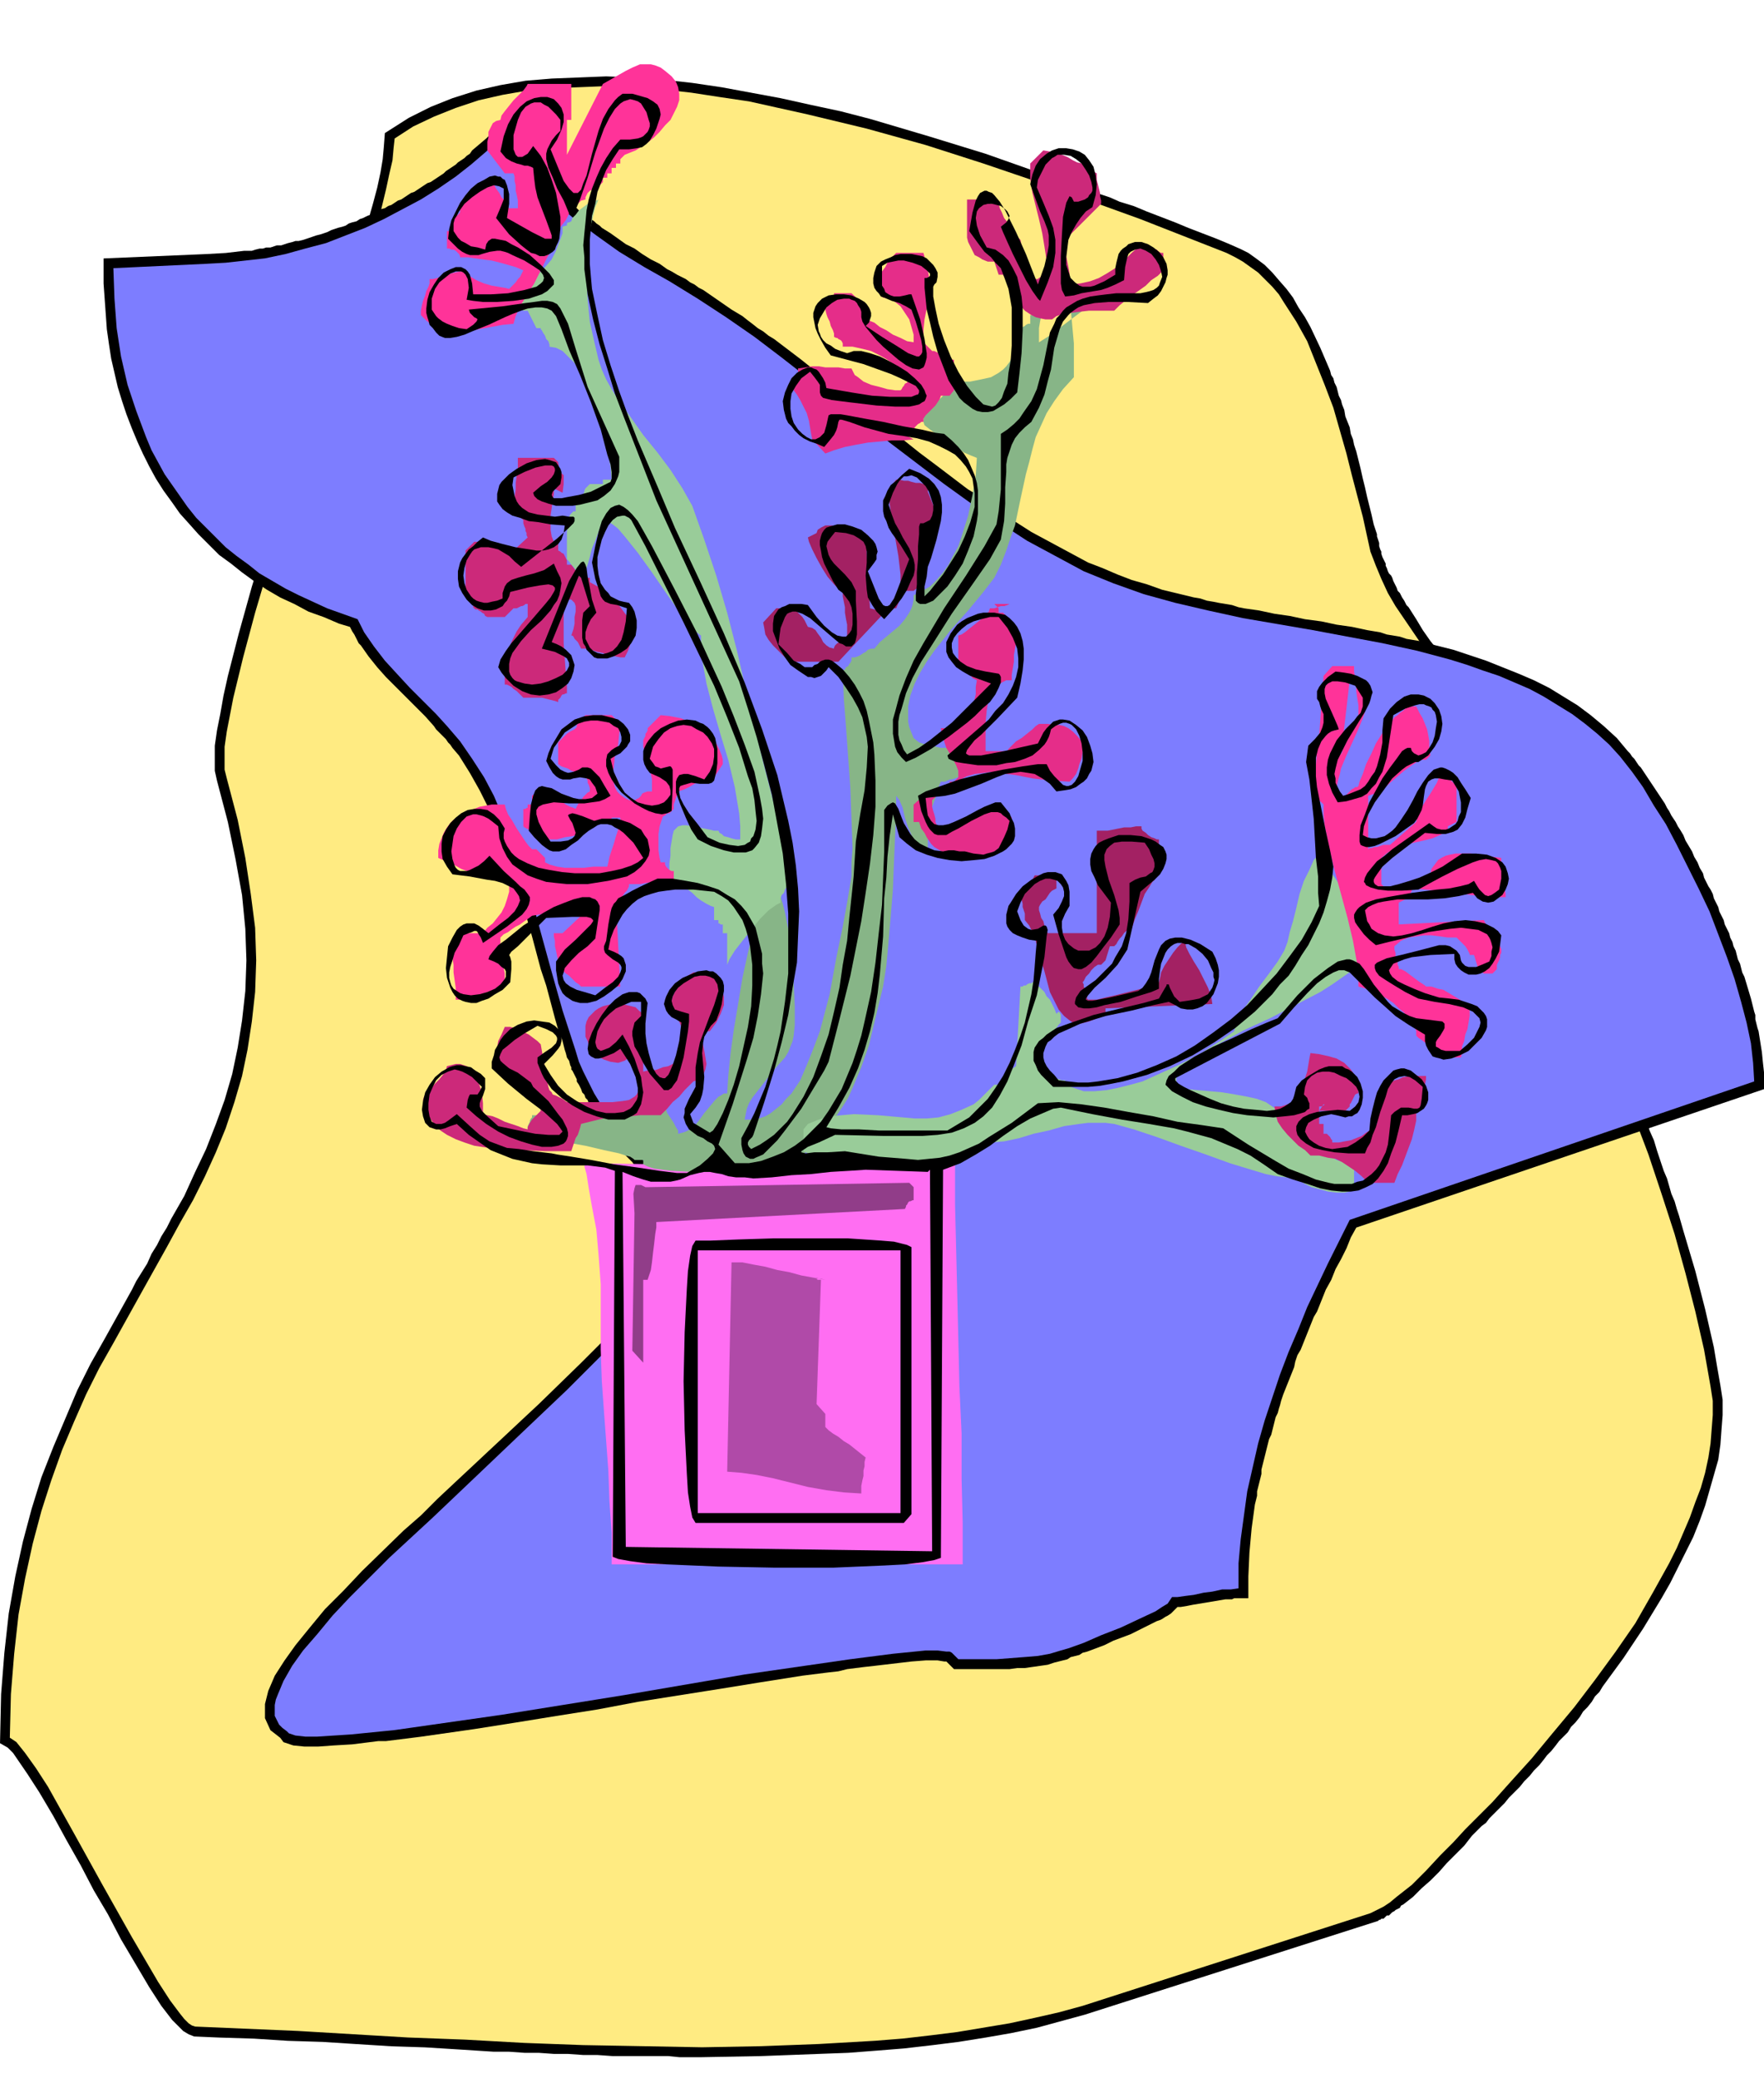 <svg xmlns="http://www.w3.org/2000/svg" width="5.391in" height="609.6" fill-rule="evenodd" stroke-linecap="round" preserveAspectRatio="none" viewBox="0 0 1618 1906"><style>.brush1{fill:#000}.pen1{stroke:none}.brush7{fill:#cc297a}.brush8{fill:#e52d89}.brush9{fill:#a32163}.brush10{fill:#f39}</style><path d="m1137 228 8 4 7 5 8 6 7 7 6 7 7 8 6 8 5 9 6 9 5 9 9 19 9 21 1 4 2 3 1 4 2 4 1 4 1 4 2 4 1 4 2 5 1 6 2 5 2 5 1 6 2 5 1 5 2 6 2 8 2 8 2 9 2 8 2 9 2 8 2 8 2 9 1 3 1 3 1 3v2l1 3 1 3v3l1 3 1 2v2l1 3 1 2 1 2 1 2v2l1 2 1 3 1 2 2 2 1 2 1 3 1 2 1 2 1 2 1 3 2 2 1 2 1 2 2 3 1 2 1 2 2 2 7 11 6 10 7 10 8 10 7 10 7 10 7 10 6 10 2 3 2 3 2 3 2 4 2 3 2 3 2 3 2 3 6 13 2 3 1 2 1 3 1 2 1 2 1 3 1 2v3l2 6 11 26 10 26 11 26 10 25 11 26 10 26 11 26 11 26 4 11 5 11 4 12 5 11 4 12 5 11 4 12 5 11 3 10 4 9 3 9 3 9 4 9 3 10 3 9 3 9 3 7 2 7 2 7 3 7 2 7 2 6 2 7 2 7 11 37 9 35 8 35 3 18 3 17 2 13v14l-1 13-1 14-2 14-4 14-4 14-4 14-5 14-6 15-7 14-7 14-7 14-8 14-17 28-18 27-19 26-3 5-4 4-3 5-4 5-4 4-3 5-4 5-4 4-3 5-4 4-4 4-3 4-4 5-4 4-3 4-4 5-5 5-4 5-5 5-4 5-5 5-5 5-4 5-5 5-3 3-3 3-3 3-3 4-4 3-3 3-3 3-3 3-7 9-8 8-8 8-7 8-8 8-8 7-8 8-9 7-2 1-1 2-2 1-2 1-1 1-2 1-2 2-1 1h-2l-1 1-1 1-1 1h-2l-1 1h-1l-1 1-269 86-22 6-22 6-24 5-23 4-25 4-24 3-26 3-25 2-26 2-27 1-53 2-54 1h-21l-10-1h-51l-14-1h-13l-14-1h-13l-14-1h-13l-14-1h-14l-31-2-32-2-31-1-32-2-31-2-32-1-31-2-32-1-23-1-5-2-5-3-5-5-5-5-10-13-11-17-13-22-13-22-12-23-13-22-12-23-13-23-12-22-13-22-11-17-13-19-3-3-2-2-7-4 1-45 3-38 4-36 6-34 7-32 8-30 9-29 11-28 11-26 11-26 12-24 13-23 25-45 4-8 5-8 5-8 4-9 5-8 4-8 5-8 4-8 12-21 10-22 10-21 9-23 8-22 7-24 5-24 4-25 3-27 1-28-1-29-3-31-6-33-7-34-10-38-2-9v-23l2-14 3-15 3-17 4-18 10-39 12-43 9-29 9-29 10-29 9-30 10-29 9-29 10-29 9-29 3-8 2-8 3-8 2-7 3-8 2-8 3-8 2-8 2-7 2-7 2-7 2-7 2-6 2-7 2-7 2-7 4-15 3-14 2-12 1-11 1-13 22-14 20-10 20-8 22-7 22-5 23-4 24-2 25-1 25-1 26 1 26 2 27 3 27 4 27 5 27 5 27 6 28 6 27 7 27 8 27 8 52 16 51 18 9 3 9 3 9 3 9 3 9 4 9 3 9 3 9 4 13 4 12 5 13 5 13 5 12 5 13 5 13 5 12 5 9 4z" class="pen1 brush1"/><path d="m1125 232 8 4 7 4 7 5 7 5 6 6 7 7 6 7 5 8 11 17 10 18 8 20 8 20 8 21 6 21 6 21 5 20 10 38 7 32 5 13 5 12 6 13 7 12 17 25 17 25 18 25 16 24 7 13 6 12 6 13 4 12 26 66 29 69 29 72 29 73 14 37 14 37 12 36 12 37 10 36 9 35 8 35 6 34 2 13v13l-1 13-1 13-2 13-3 14-4 14-5 13-5 14-6 14-6 14-7 14-15 27-16 28-18 26-19 26-19 25-20 24-19 23-19 21-17 19-17 17-8 8-11 12-12 12-13 14-13 13-14 11-6 5-6 4-6 3-6 3-264 85-22 6-22 5-23 5-24 4-24 4-24 3-26 3-25 2-52 3-53 2-54 1-54-1-55-1-54-2-54-3-53-2-101-6-94-4-3-1-3-2-4-4-4-5-9-12-11-17-24-41-27-48-26-47-24-43-11-17-10-14-4-5-4-5-3-2-3-2 1-40 3-37 4-36 6-33 7-32 8-30 9-28 10-28 11-26 11-25 12-24 13-23 25-45 24-43 12-22 12-21 11-22 10-22 9-22 8-24 7-24 5-24 4-26 3-27 1-29-1-30-4-31-5-33-7-35-10-38-2-8v-21l2-14 6-31 9-37 11-41 13-44 14-46 16-47 30-94 28-87 11-37 8-33 3-14 3-13 1-11 1-9 17-11 19-9 20-8 21-7 22-5 23-4 23-2 24-1 25-1 26 1 25 2 27 3 26 4 27 4 27 6 27 6 54 13 54 15 53 17 50 17 94 34 79 31z" class="pen1" style="fill:#ffeb82"/><path d="m287 217 3-1 4-1 3-1 3-1 4-2 3-1 3-1 4-1 3-1 3-2 3-1 4-1 3-2 3-1 4-2 3-1 3-2 3-1 3-2 4-1 3-2 3-1 3-2 3-2 3-1 3-2 3-2 3-2 3-1 3-2 3-2 3-2 3-2 3-1 3-2 3-2 3-2 3-2 2-2 3-2 3-2 3-2 2-2 3-2 3-2 2-2 3-2 2-3 13-11 14-14 2 3 2 4 2 3 2 3 2 3 2 3 2 3 3 3 2 2 1 2 2 3 2 2 2 2 2 3 2 2 2 2 2 3 2 2 2 2 2 2 3 2 2 2 2 3 2 2 3 2 3 3 3 2 2 3 3 2 3 3 3 2 3 3 3 2 2 2 3 1 2 2 3 2 2 2 3 2 2 2 8 5 7 5 7 5 8 4 7 5 8 5 8 4 7 5 4 2 5 3 4 2 4 2 4 3 4 2 4 3 4 2 26 18 5 3 5 3 5 4 4 3 5 4 5 3 5 4 5 3 25 19 15 12 16 12 15 13 16 12 15 12 16 12 15 12 16 12 25 19 4 3 5 3 5 4 4 3 5 3 5 3 4 4 5 3 25 16 26 14 13 7 13 7 13 5 14 6 13 5 14 4 14 5 29 7 6 1 6 2 6 1 5 1 6 1 6 1 6 2 5 1 14 2 14 3 14 2 14 3 15 2 14 3 14 2 14 3 6 1 6 1 6 2 6 1 6 1 6 2 6 1 6 1 15 4 16 4 15 5 15 5 15 6 15 6 14 6 14 7 13 8 13 8 12 9 12 10 12 11 10 12 2 2 2 3 2 2 2 3 2 3 2 2 2 3 2 3 2 3 2 3 2 3 2 3 2 3 2 3 2 3 2 3 2 3 2 4 2 3 2 4 2 3 2 3 2 4 2 3 3 5 2 5 3 5 3 5 2 5 3 5 2 5 3 5 1 4 2 4 2 4 2 3 2 4 1 4 2 4 2 4 1 4 2 4 2 4 1 4 2 4 2 4 1 4 2 4 1 4 2 4 1 4 1 4 2 4 1 4 1 4 2 4 6 20 1 4 1 4 1 4 1 3v4l1 4 1 4 1 3 3 19 1 10 1 9v15l-374 127-5 9-4 10-5 10-5 9-4 10-5 9-4 10-4 10-3 5-2 5-2 5-2 5-2 5-2 5-2 5-3 5-2 6-1 5-2 5-2 5-2 5-2 5-2 5-2 6-1 4-1 3-1 4-2 4-1 4-1 4-1 4-1 4-2 4-1 4-1 4-1 4-1 4-1 4-1 4-1 4v4l-1 4-1 4-1 4-1 4v4l-1 4-1 4-3 22-2 22-1 22v20h-13l-2 1h-6l-6 1-6 1-6 1-6 1-6 1-5 1-6 1h-3l-2 2-2 2-2 2-3 2-2 1-3 2-2 1-3 1-8 4-8 4-8 4-8 3-8 3-8 4-8 3-8 3-4 1-3 2-4 1-4 1-3 2-4 1-4 1-4 1-6 2-7 1-7 1-7 1h-7l-7 1h-51l-7-7h-2l-6-1h-11l-13 1-34 4-9 1-8 1-8 1-8 2-9 1-8 1-8 1-8 1-38 6-37 6-38 6-38 6-37 7-38 6-37 6-38 6-49 7-8 1-8 1-8 1-8 1h-7l-8 1-8 1-8 1-17 1-14 1h-13l-10-1-9-3-3-4-9-7-5-11v-13l3-12 6-14 9-14 10-14 13-16 14-17 17-17 17-18 38-37 16-14 15-15 16-15 15-14 16-15 15-14 16-15 15-14 39-38 18-18 16-18 15-17 13-16 11-15 8-14 6-12 4-11v-8l-1-7-4-6-5-5-5-5-5-5-5-5-5-6-5-5-5-5-4-6-3-3-3-3-2-3-3-4-3-3-2-3-3-4-2-3-3-3-2-4-3-3-2-4-2-3-3-4-2-4-2-3-1-3-2-2-1-3-2-2-1-3-1-2-1-2-2-3v-2l-1-2-1-2-1-2-1-2-1-1v-2l-1-2-1-4-2-3-1-4-1-3-1-4-1-4-1-3-2-4-4-14-4-15-4-15-5-15-4-15-4-15-4-14-4-15-1-5-2-5-2-5-1-5-2-5-1-5-2-5-1-5-2-4-1-3-1-4-2-3-1-4-1-3-2-4-1-4-8-18-9-18-9-16-10-16-6-7-2-3-2-2-2-3-2-2-2-2-3-3-2-2-2-3-8-9-9-9-9-9-9-9-9-9-8-9-8-10-7-10-2-2-1-2-1-2-1-2-1-2-2-3-1-2-1-2-10-3-14-6-14-5-13-7-13-6-12-7-12-8-11-8-10-8-11-8-9-9-10-10-8-9-9-10-7-10-8-11-7-11-6-11-6-12-5-11-5-12-5-13-4-12-4-13-3-13-3-13-2-13-2-14-1-14-1-14-1-14v-23l94-4 18-1 17-2h7l3-1 4-1h3l3-1h4l3-1 3-1h4l3-1 3-1 4-1 3-1h3l4-1 9-3z" class="pen1 brush1"/><path d="m189 242 18-1 18-2 18-2 19-4 18-5 19-5 18-7 18-7 17-8 17-9 17-9 16-10 16-11 14-11 14-12 13-12 7 11 7 10 8 10 9 9 17 17 20 17 20 15 21 15 23 14 23 13 26 16 26 17 26 18 25 19 50 39 49 39 25 19 25 19 25 18 25 17 26 17 26 14 26 14 27 11 28 10 29 8 30 7 32 7 64 11 64 12 32 7 30 8 16 5 14 5 15 5 14 6 14 6 13 7 13 8 13 8 12 9 11 9 11 10 10 11 11 14 10 14 10 17 11 17 10 19 10 20 10 20 10 21 8 21 8 21 7 20 6 21 5 19 4 19 2 18 1 17-371 127-20 40-19 40-8 20-9 21-8 21-7 21-7 21-6 21-5 22-5 22-3 22-3 22-2 22v23l-7 1h-8l-9 2-8 1-9 2-8 1-7 1h-5l-2 3-2 3-5 3-6 4-15 7-17 8-18 7-16 7-14 5-7 2-10 3-11 2-12 1-13 1-13 1h-35l-4-4-1-1-1-1-2-1h-3l-8-1h-11l-30 3-39 5-97 14-111 19-112 18-98 14-40 4-31 2h-11l-9-1-3-1-3-1-1-1-1-1-4-3-3-3-2-4-2-4v-10l1-5 2-5 5-12 8-14 10-14 13-15 14-17 16-17 17-17 19-19 40-37 41-39 42-40 40-38 19-19 18-18 17-18 15-17 13-17 11-15 9-15 7-13 2-6 2-6v-16l-2-5-2-4-3-4-14-14-15-15-14-17-14-17-13-18-11-18-5-10-5-10-4-9-3-10-12-37-11-39-11-40-11-41-7-20-7-19-8-19-8-19-9-17-11-17-11-16-12-14-10-11-12-12-12-12-12-13-11-12-10-13-9-13-6-12-14-5-14-5-13-6-13-6-12-6-12-7-12-7-10-8-11-8-10-8-9-9-9-9-9-9-8-10-7-10-7-10-7-10-6-11-6-11-5-12-9-24-8-24-6-26-4-26-2-27-1-28 85-4z" class="pen1" style="fill:#7d7dff"/><path d="m537 1067 318 5v3l1 2 1 1 2 1 1 1h3l3-16 10 2v39l1 40 1 42 1 42 1 43 2 43v42l1 40v38H561v-29l-2-29-1-28-2-27-2-27-2-28-1-29v-60l-2-27-2-23-4-21-3-17-2-13-2-7 1-3z" class="pen1" style="fill:#ff6ef2"/><path d="m961 309 32-24h-5l-6 1h-6l-7 1-7 1h-6l-6 1h-5v8h-2l-2 1-1 1-2 1-1 1-2 1-1 2-2 1v7l-1 6-1 5-2 5-2 4-3 4-3 3-4 3-7 4-9 2-10 2h-11l-2 3-5 4-5 4-6 6-5 5-5 5-3 4-1 2v4l1 3 5 4 7 5 8 6 9 5 7 5 7 3 5 2-1 16-3 18-4 19-6 19-3 9-5 9-4 8-5 7-6 7-6 6-7 4-8 4v4l-1 5-1 3-2 4-4 6-5 6-6 5-6 5-6 5-5 6h-3l-3 1-2 2-2 1-3 2-2 1-3 1h-3v3l-1 2-1 1-1 2-2 1-1 2-2 1 1 26 2 26 2 28 2 28 1 28 1 27-1 13v13l-2 12-2 12-4 22-6 29-6 33-9 34-6 16-6 15-6 14-8 12-5 5-4 5-5 4-5 4-5 3-6 2-6 1h-7l1-5 1-5 2-5 3-5 7-9 7-9 8-10 8-9 3-5 2-5 2-5 1-5 1-10v-17l-1-21-2-22-2-23-4-20-2-8-2-6-2-5-2-3h-4l-12 21-5 17-5 21-5 23-4 24-4 24-3 22-2 20-1 16h-3l-3 2-2 1-3 3-5 6-5 6-5 7-5 6-3 2-4 2-3 1-4 1v-3l-2-3-2-4-2-3-2-3-2-3-1-3-1-3-8-4-13 1-14 1-14 2-15 2-15 2-15 2-14 2h-14v2l-1 1-1 2v1l-1 2-1 2v3l3 2 4 2 6 2 7 2 16 4 17 3 17 4 14 3 6 2 4 1 3 2 1 1h8v4l4 2 6 2 8 1 8 1 19 1h20l21-1 20-1h16l12-1 21-21 16-19 6-8 6-9 5-8 4-9 8-19 7-20 6-25 7-29 3-19 2-22 2-23 2-25 1-25 1-23 1-21v-17l3 4 3 7 2 9 3 9 4 9 4 8 2 2 2 3 3 1 3 1v-17l1-9 2-8 1-9 3-8 2-8 3-7h4l2-1 2-1h2l3-1 2-1h1v-6l-1-3-1-3-1-3v-3l-1-3v-3l-3-2-4-1h-5l-4-1-5-1-4-1-4-1-3-1-5-4-2-5-2-5-1-5v-14l2-10 4-11 5-10 6-10 7-10 15-19 16-18 14-17 10-13 6-12 5-13 4-12 4-11 5-24 5-23 3-11 3-12 3-11 5-11 5-11 7-11 8-11 10-11v-31l-1-11-1-11-1-10-2-10-3-8h-5l-3 1-2 1h-2l-3 1-2 1h-3v4l-1 6-1 5v6l-1 5-1 6v13l8-5z" class="pen1" style="fill:#87b587"/><path d="m969 930-2-5-2-4-2-4-3-3-2-4-3-3-3-3-3-3h-2l-1 1h-2l-2 1-1 1h-2l-1 1h-2l-4 73-3 2-2 2-2 2-2 3-2 2-2 2-1 2-2 2h-4l-5 5-5 5-4 4-5 4-11 5-10 4-11 3-11 1h-11l-11-1-23-2-22-1-11 1-11 1-10 3-10 4-4 5v20l8 4 9 3 11 3 11 2 12 2 12 1 13 1h12l13-1 12-1 12-2 11-2 10-4 10-4 8-5 7-5 13-1 14-3 13-4 14-3 14-4 14-2 8-1h16l8 1 18 5 21 7 22 8 23 8 22 8 23 7 10 3 10 2 9 1h9l3 3 5 3 6 3 8 2 7 2 8 1h7l5-1 4-4v-21h-5l-5-2-6-2-5-3-11-8-10-9-10-9-10-10-10-8-9-6-8-3-9-2-11-2-12-2-11-1-12-1-10-1h-9v-12l9-8 10-8 10-7 11-7 22-12 24-11 23-12 23-12 11-7 10-7 10-7 8-8v-15l-3-13-4-13-5-11-6-12-7-11-8-11-7-12-5 6-4 9-5 10-4 12-3 13-3 12-3 10-2 9-3 8-6 10-8 11-9 12-8 12-8 11-3 6-2 4-1 4-1 4-13 9-17 11-21 11-22 10-11 5-11 3-12 3-10 2-11 1h-10l-9-3-8-3v-4h-3l-3-1-3-1h-3l-2-1-2-1h-4v-4l-1-3-1-4v-4l-1-3-1-4v-7l2-1 2-2 3-2 3-4 3-3 3-3 2-3 2-2v-7l-1-2-1-1-1 1-1 1zM549 183l-2 1-4 1-4 2-4 3-4 3-3 4-3 3-1 3-2 1h-1l-1 1v2h-1l-3 1v6l-3 8-3 8-4 8-6 7-6 6-3 2-4 2-4 1h-3l-1 4-1 3-1 4-1 4v7l1 4 3 3h4l8 16h4v1l1 1 1 2 2 3 1 3 2 2 1 3v2l6 1 6 3 5 5 6 6 5 8 4 9 5 10 4 10 7 21 5 20 3 17 1 12h-8v4h-12l-4 4-1 2v1l-1 2-1 1-1 2-2 1-1 2-2 1v9h-2l-1 1-2 2-1 2-1 7-1 7v25l2 2 2 3 2 2 2 3 3 3 2 2 2 1 2 1v-6l2-6 2-7 2-8 3-7 3-8 2-6 2-5 4 1 5 3 5 4 6 7 12 15 13 18 13 19 12 17 6 7 5 7 5 5 4 3v11l1 11 2 11 2 11 6 23 7 24 7 23 6 25 2 12 2 12 1 12v12h-4l-4-1-3-1-4-1-2-2-2-1-1-2h-4l-4-1-5-1-5-1-6-1-5-1h-4l-4 1-4 4-1 4-1 6-1 6v7l-1 7v15l4 4h8l2 2 3 3 4 3 4 4 4 3 5 3 4 2 3 1v12h4v3h1l1 1h2v8h4v29l2-5 5-8 7-9 8-10 8-10 8-8 7-5 4-2v-4l1-3 2-2 1-3 2-3 1-2 1-2v-2l1-8-1-10-2-10-3-11-3-10-3-11-3-9-2-8-8-31-8-33-8-34-8-35-9-35-10-34-11-33-11-31-9-16-11-17-12-16-13-16-12-17-12-17-5-8-5-9-4-9-3-9-4-17-4-18-2-20-1-20v-20l2-19 2-9 2-9 2-8 3-7z" class="pen1" style="fill:#9c9"/><path d="m645 986 2-5 1-5-1-6-1-6-1-5-1-5 1-5 2-3h4l6-8 4-8 3-8v-7l-1-6-3-6-3-5-5-3-5-3h-11l-5 3-5 4-5 7-4 8-3 11 5 6 4 6 2 5 1 6 1 5v11l-1 6-4 3-5 3-4 2-5 1-5 2-4 1h-5l-4 1v-53l-4-3-3-3-4-1-4-1-5-1h-9l-4 1-4 1-4 2-3 2-3 3-3 3-2 4-1 4v10l2 4 1 4 2 4 6 6 6 3 6 2 7 1 6-2 4-3 6 14 3 11v4l-1 3-1 2-2 2-5 3-6 1-9 1h-42l-4-3-4-2-2-1-3-1-1-2-2-2-1-3-1-5-6-34-3-3-4-3-4-3-4-2-4-2-5-2-4-1h-5l-3 7-3 6-1 6v9l1 4 2 4 3 4 7 6 8 6 9 6 10 7v12l-2 2-2 2-2 2-2 2-2 3-1 2-1 2v2l-4-1-5-2-6-2-6-2-6-3-5-2-5-1-4-1v-10l-1-10-3-9-3-7-3-3-2-3-3-2-3-1-3-1h-4l-4 1-4 1-1 4-2 3-4 5-4 4-4 5-4 4-2 3-1 3 3 9 3 7 4 6 6 6 6 4 8 4 8 3 9 3 20 3 22 1 23 1h24l1-3 1-3 1-3 1-3 2-3 1-3 1-3 1-4 8-2 8-2 9-2 10-1h9l10-1h19l2-2 4-4 5-6 6-5 5-6 5-5 3-3 3-1 6-5zm565 33h24l4-4v-2l1-1 1-2 1-2 1-2 1-2 2-1h1l-1-9-2-7-4-6-6-6-7-4-7-2-9-2-8-1-1 5-1 6-1 6-2 6-1 6-1 6-1 5-1 5h-3l-3 1h-3l-3 1-3 1-3 1h-6l1 7 2 7 4 6 5 6 5 5 5 5 6 4 5 5h8l8 2 7 1 6 3 6 4 6 4 6 5 6 6h24l3-8 4-8 3-8 3-8 3-8 2-8 2-9v-9l3-1 2-3 2-4 1-5v-11l1-5v-3h-12l-9 1-4 2-4 1-3 2-3 2-3 3-2 3-1 4-2 4-2 10v12l-5 5-5 3-4 3-5 2-5 2-6 1-5 1h-6v-2l-1-1-1-2-1-1-1-1-1-1h-3v-9h-4v-16h2l2-1 1-1h1-2l-2 3-2 3z" class="pen1 brush7"/><path d="M904 554h24-2l-2 1-3 1h-3l-3 1-3 1h-4l-1 3-3 3-4 4-5 4-5 4-5 4-3 2-3 1v24l2 2 2 3 2 2 2 3 3 2 2 3 2 1 2 1-1 6v7l-2 8-3 7-2 3-2 4-3 2-3 3-3 2-4 1-5 1h-5l1 6 2 6 2 6 3 5 3 5 3 6 2 5v6l-4 4h-4v4l-4 5h-5l-3 1-2 1h-2l-3 1h-2l-3 1-9 8v16h5l2 6 3 4 2 4 2 3 2 3 3 3 5 3 5 3v4l4 1h5l7-1 6-1 7-1 7-1 5-1h4v-2l2-1 2-2 3-1 2-2 3-2 2-1 2-2v-20l-8-8-6 1-8 1-7 3-8 3-8 3-8 3-8 1-8 1v-2l-1-2v-3l-1-4-1-3-1-4v-6l8-8 8-6 8-4 8-4 7-2 8-1 7-1 7 1 16 2 15 3 17 2 17 1 3-3 3-4 2-5 1-4 2-5 1-6v-9l-5-6-4-4-4-3-4-2-4-1h-5l-6-1h-8l-3 2-3 3-5 4-5 4-5 3-4 4-3 3-1 2h-20v-26l1-11 1-6 2-5 2-5 2-4 3-3 4-3 4-2h5v-5l1-6 1-6v-6l1-6 1-6v-10l-1-1-2-1-1-1-1-2-1-2-1-2-1-2v-2l-4-4h-4v-4l-4-4h-8z" class="pen1 brush8"/><path d="m855 497 3-11 1-8v-7l-2-5-2-5-2-5-2-5v-7h-4l-3-1h-4l-4-1-3-1h-4l-4-1h-3l-3 4-2 5-1 6v7l2 15 3 16 3 17 2 17v17l-1 7-3 7h-4l-3 1h-3l-2 1h-5l-3-1-4-1-4-69-5-1-6-1-7-2-6-2-7-1h-6l-2 1-2 1-3 2-1 3-8 4 1 4 3 7 4 8 5 9 5 8 6 7 4 4 4 2v5l1 5 1 5v5l1 6 1 5v10l-1 1-2 2-2 1-2 2-2 1-2 2-1 2v1l-4-1-3-2-3-3-2-4-3-4-2-3-3-2-4-1-1-2-1-2-1-2-2-3-2-2-2-2-2-2-2-2h-16l-12 13 1 5 1 6 3 5 4 5 4 4 4 4 4 4 3 3h45l61-65h8l5-4v-8l1-1 2-1 2-3 2-4 2-5 1-5 1-7 1-7z" class="pen1 brush9"/><path d="m1238 624-8 69 1-3 1-4 2-5 3-6 2-5 3-5 2-3 2-2v-13l-1-6-1-7v-6l-1-6-1-6v-5h-20l-8 9-1 13-1 14-1 14-1 14-2 13-1 14-1 14v14l8 8v9l1 10 2 10 2 10 5 21 6 22 6 22 5 21 2 11 2 11 1 10v10l7 2 6 2 7 4 6 3 6 4 5 5 5 4 3 5h4l1 2 1 2v2l1 3 1 3v4l2 2 3 2 4 3 3 3 3 3 3 3 2 2 1 2h20l1-4v-6l2-5 1-6 2-5 1-6 1-6v-7l-4-4-5-4-5-3-5-3-5-3-5-1-6-2h-5l-1-1-3-2-3-2-4-3-4-3-4-3-4-2h-2v-2l-1-2v-2l-1-3-1-3v-3l-1-3v-3l6-5 7-3 7-1 7-1h7l8 1 7 1h8l2 2 2 2 2 2 2 2 2 3 1 2 1 2v1h4l4 13 5 4h8l4-4v-4l1-2 1-2 1-3v-2l1-2v-3l-1-3-2-3-1-3-2-3-1-3-1-2v-2h-4l-4-8-78 4v-20l2-1 2-1 2-1 2-2 2-2 1-2 1-2v-2l11 1 11 1 10 1 11 1 11 2 11 1 10 1h11v-3l-1-5v-5l-1-5-1-5v-5l-1-5v-3l-8-1-10-1-10-2h-14l-5 1-4 1-4 2-3 2-3 4-3 4-1 6h-2l-2 1-2 2-3 2-2 2-2 2-2 2-2 1h-24l-4-4v-24l6-5 8-4 8-3 8-2 9-2 8-2 7-3 7-4v-4l8-4v-33l-8-8h-8l-2 5-3 5-3 5-4 6-3 5-3 5-2 5-1 5-24 21h-6l-3 1-3 1h-2l-3 1h-2l-1 1v-49l3-1 3-1 3-1 3-2 7-6 7-6 7-6 7-5 3-2 3-2 3-1h4l4-4-1-7v-6l-1-6-1-5-2-5-2-5-3-5-3-6h-8l-2 2-2 2-3 2-2 2-3 2-2 3-2 2v1l-4 4-4 6-5 8-4 9-5 10-3 9-3 7-1 4-1 1h-2l-1 1-2 1-1 1-2 2-1 1-2 2h-8v-7l1-6 2-7 1-5 5-12 5-11 5-11 5-12 2-6 1-7 1-7 1-7-5-4-1-1h-2l-1-1h-2l-1-1-2-1h-3z" class="pen1 brush10"/><path d="m936 220-2-2-3-4-3-4-3-5-4-5-2-5-2-4-1-4h-8v-4h-21v35l1 4 2 4 2 4 2 4 4 2 3 2 5 2h6l4 12h4l4 7 4 7 3 6 4 7 5 6 6 4 4 2 4 1 5 1h6l4-3 6-2 7-1 8-1 9-1h23l5-5 5-4 6-5 6-4 7-5 5-5 6-4 5-5v-16h-2l-2-1-2-2-3-1-3-2-2-1-3-1h-3l-9 8-8 8-7 6-8 5-7 4-8 3-9 2-10 1v-10l-1-6-1-5-1-5v-5l-1-5v-5l33-33v-3l-1-4v-3l-1-4-1-4-1-4v-6l-2-1h-1l-2-1-1-1-1-1-1-2v-3h-5l-5-1-4-2-5-3-5-2-6-2-5-1-6-1-12 12v14l2 13 3 12 3 12 3 13 2 12 2 13 1 13-2 1h-1l-2 1h-1l-2 1-1 1h-3l-4-4-5-4v-8l-4-20z" class="pen1 brush7"/><path d="m622 726 3-1 3-1 4-2 5-3 5-2 5-2 4-1 4-1 8-12v-4l-1-4-2-5-2-4-2-4-6-7-8-6-8-4-9-4-10-2-9-1-12 12v2l-1 2-1 1v2l-1 2-1 2v6l2 6 2 5 2 5 1 4v5l1 5v11h-4l-3 1-2 1-1 2-1 1-1 1-2 1-2 1h-5l-4-2-4-3-3-3-2-4-1-4-1-4v-5l1-5 1-11 3-10 1-10 1-9-8-8h-24l-2 2-1 1-2 2-1 1-1 2-1 1v2l-1 1-1 1-2 1-2 1-3 2-2 2-2 2-2 2-2 2v20l3 2 3 1 3 1 3 2 3 1 4 1h6v3l1 2 1 2v2l1 2 1 3v3l-2 1-2 2-2 2-2 3-2 2-1 2-1 2-1 2-2-1-3-1-4-2-4-3-4-2-4-3-2-3-1-1h-4l-2 1-2 1h-2l-3 1h-2l-1 1v8h-4v3h-1l-1 1h-2v16l1 1 2 1 2 1 3 2 2 2 2 2 2 2 2 1h15l7-2 7-1 7-2 6-3 6-4 5-4h12v-4h8v5l-2 6-2 6-2 7-2 6-2 6-1 5-1 4h-13l-8 1h-18l-7-1-7-2-4-2v-4l-8-8h-4l-3-3-3-4-4-6-4-6-4-7-4-6-2-5-1-4h-12l-11 2-10 4-10 5-4 3-3 3-3 4-3 5-2 5-2 5-1 6v7l7 3 7 3 7 4 8 3 8 3 8 2 8 2h8l4 4v7l-2 7-2 6-3 6-4 5-4 5-5 4-4 5h-21l-8 8v7l1 7 1 7v7l1 7 1 7v11h7l6-2 7-2 6-2 6-2 5-2 5-1 3-1v-12l-1-5-1-5-1-6v-5l-1-6v-6l3-3 4-2 4-3 3-2 4-2 4-3 3-2 4-3 6-1 6-1 6-2 6-2 5-3 6-2 5-1h5v12l-17 16h-8v3l1 4v5l1 4 1 5 1 4v8h2l3 2 2 2 3 2 3 3 3 3 3 2 2 2h36l-4-77 2-2 2-2 2-2 2-3 2-2 1-2 1-2v-2h10l5-1 6-1 5-1h5l5-1h5v-8h-2l-2-1-2-2-1-1-1-2v-2h-4l-1-4-1-7v-15l1-7 2-6 1-3 2-1 2-2h2l4-4v-4l4-12z" class="pen1 brush10"/><path d="m1038 852 1-3 2-6 3-7 3-8 3-8 4-6 3-5 2-2v-7l1-5 1-5 1-5v-5l1-5v-5h-2l-2-1-3-1-3-2-2-2-3-2-1-2v-2h-5l-5 1h-6l-5 1-5 1-5 1h-10v94h-45l-1-2v-2l-2-3-1-4-2-3-1-4-1-3v-3l1-2 2-3 3-2 2-3 2-3 2-2 2-1 2-1v-12h-20l-1 2-1 2-2 3-3 3-2 2-2 2-1 2h-1l1 3v3l1 4v3l1 3 1 3v6l4 5 3 6 3 8 2 9 6 19 5 19 4 8 4 8 5 6 5 4 3 2h4l3 1 4-1 4-1 5-2 5-2 5-3v-5l98-4-1-7-3-8-4-8-4-8-5-8-4-7-3-6-1-5-3 1-4 4-4 5-4 6-4 6-3 6-1 5-1 4-4 4-6 1-6 1-8 2-8 2-8 2-9 2-8 2h-8l-1-1v-2l-1-3v-2l-1-2-1-2v-2l-1-2 1-1 1-2 1-2 3-3 2-3 3-3 3-2h3l4-4 4-13h4l2-2 1-2 2-3 2-2 2-3 2-2 2-1 3-1z" class="pen1 brush9"/><path d="m838 403-9 1h-11l-11 1-11 1-11 2-10 2-10 3-8 3-12-13-1-5-1-6-1-6-2-7-3-6-3-6-3-5-3-4 1-3v-3l1-3v-2l1-3 1-2v-4l7-1 6-1h6l6 1h12l6 1h6l1 2 1 2 1 2 3 2 5 4 7 3 8 2 7 2 7 1h5l1-1 1-2 1-1 1-2 2-1 1-2 1-1v-2l-6-6-7-5-7-5-7-4-8-4-8-2-9-2h-9v-3l-1-2-1-1-2-1-1-1h-1l-2-1v-3l-1-3-2-4-1-4-2-4-1-3-1-4v-3l1-2 2-1 1-2 2-1 1-2v-1l1-2v-1h16l13 12v12l3 1 5 2 5 4 6 3 6 4 7 3 6 3 6 1v-7l-2-7-2-7-4-6-4-6-5-4-5-3-6-1-4-4v-6l1-5 1-5 1-4 3-4 2-4 4-5 4-4h25l3 11 2 10v10l-1 10-1 10-2 10-1 10v11l4 4 4 4h2l2 1 2 1 2 2 3 1 3 2 3 1h3v28l-4 5h-8l-1 3-2 3-2 3-3 3-3 3-3 3-2 3v3h-2l-1 1-2 1-1 1-1 1-1 1v2l-1 1h-8v4l8 4z" class="pen1 brush8"/><path d="m516 452 1-8v-8l-1-1-1-1-2-1v-3l-1-6-4-4h-33v10l-1 6-1 7v6l-1 7v6l-1 7 9 8v3l1 3 1 2v2l1 2v2l1 2-13 12h-4l-5-1-5-1-5-2-5-1-5-2-4-1h-3l-8 8v41l1 2 2 1 1 2 1 1 1 2 1 1v2l1 1 1 1h2l1 1 2 1 1 1 2 1 1 2 2 1h16l8-8h3l2-1 2-1h1l2-1 1-1h2v12l-6 7-4 6-4 8-3 7-2 8-1 8-1 9v9h2l2 1 2 1 2 2 3 2 2 2 2 2 2 2h17l4 1 4 1 4 1 3 1v-2l1-1 1-1 1-2 1-1h1l2-1h1v-7l-1-11-1-14-1-14v-31l1-4 1-3 1-2h4l3 3 1 3v5l-1 5v6l-1 5-1 3-1 3h1l1 1 1 2 1 1 2 2 1 2 1 2 1 2h4l5 1 6 2 5 1 5 2 6 1 5 1h4l3-6 2-6 1-5v-6l-1-5-1-5-2-5-3-4-6-8-8-8-8-6-9-5v-4h-8l-9-12h-4v-4l-1-2-1-2-1-2-2-1-1-1-2-1v-8h-4l-2-5-1-6v-13l1-7 1-7 1-6v-5l8 4z" class="pen1 brush7"/><path d="m573 142 10-4 12-8 5-4 5-5 5-6 5-5 3-6 3-6 2-6v-6l-1-6-2-5-4-5-6-5-4-3-5-2-4-1h-10l-7 3-6 3-7 4-7 4-7 4-33 65v-32h4V77h-40l-1 2-3 4-4 4-5 5-4 5-4 5-3 4-1 4-4 1-3 2-2 4-2 4v5l-1 4v8l16 21h8l1 3v4l1 4v5l1 4 1 5v7h-8l-2-3-2-4-3-3-2-4-3-4-2-4-1-3-1-3h-3l-1 1-2 1-1 1v2l-1 1v2l-4 4h-3l-2 2-2 2-1 2-2 2-2 2-2 2h-3v8l-8 8v9h-4v16h2l2 1h2l2 1 2 2 1 1 1 2v1h7l7 1 7 1 8 1 8 2 7 2 7 2 7 3-1 2-1 2-1 2-2 2-2 3-2 2-2 2-2 2-4-1-6-1-6-1-7-2-7-3-5-3-4-3-1-3-5 1-5 1-4 1-4 1-4 2-4 1-4 1h-3v4l-1 3-2 4-1 4-2 5-1 4-1 5v4l5 5 5 4 6 2 5 2 5 2h17l10-2 11-2 11-2 10-1 2-7 4-9 6-10 7-11 6-12 6-12 3-5 2-5 1-6v-4l3-4 4-5 4-5 3-6 4-5 4-4 3-3 4-1v-2l1-2 1-2 2-2 2-1 2-2 2-1h2l4-4v-4h4v-4h4v-5h4v-4h4v-4l4-4z" class="pen1 brush10"/><path d="m605 109-3 9-3 6-3 5-3 3-4 3-5 1-7 1h-9l-6 9-6 10-4 10-4 10-2 11-3 11-1 11-1 11v22l1 12 1 11 5 24 5 23 7 23 8 24 8 22 9 23 18 42 16 38 23 49 22 48 19 45 16 43 7 21 7 21 5 21 5 21 4 20 3 21 2 21 1 21-1 23-1 24-4 23-4 25-6 25-7 26-9 29-10 30-1 2-2 2-1 1-1 2v2l1 2 2 2 8-4 6-4 7-5 6-6 6-6 5-7 5-8 5-8 9-18 7-19 7-20 5-21 5-22 3-21 4-22 2-21 4-38 2-32 4-25 4-22 2-21 1-19-1-9-2-9-2-9-4-9-5-9-6-9-7-10-9-9-2 3-3 3-2 2-3 1-3 1-3-1h-3l-3-2-6-4-7-5-5-7-5-8-3-8-3-8v-7l1-7 2-3 2-3 3-2 3-1 4-2h11l6 1 8 11 7 8 7 6 5 3 5 1h3l3-3 2-3 1-5v-10l-1-6-2-5-3-4-3-4-4-3-5-8-4-8-4-8-2-6-1-6-1-5v-4l1-4 1-3 2-3 2-2 3-1 7-2h7l7 2 8 3 6 5 5 5 2 3 1 3 1 4-1 3v4l-2 3-3 4-3 4 6 15 4 10 2 3 2 3 2 1h2l2-1 2-3 2-3 2-5 5-13 7-18-8-13-8-11-3-5-2-6-2-4-1-5v-10l2-4 2-5 3-5 5-4 5-5 7-6 10 4 8 5 5 5 4 6 2 6 1 7v7l-1 8-4 17-5 17-3 8-1 9-2 9v9l5-5 12-15 7-11 7-11 6-13 5-13 2-7 2-7v-13l-1-6-1-7-3-6-3-5-5-6-5-5-7-4-8-4-9-4-11-3-12-2-14-2-22-6-14-5-7-2h-2l-1 2-1 5-1 3-2 4-4 5-5 6-7-3-6-2-6-3-4-3-4-4-3-4-3-3-2-4-2-8-1-8 2-8 3-7 3-6 5-5 5-3 5-2h3l2 1 3 1 2 2 2 3 2 3 2 4 1 5 23 4 19 3 16 1h20l5-2h1l1-2v-2l-3-4-6-3-8-4-9-4-25-9-30-8-5-7-4-7-3-6-2-5-1-5-1-5v-4l1-3 1-3 2-3 2-2 2-2 6-3 7-1h7l7 1 7 3 5 3 2 2 2 3 1 2 1 3v3l-1 3-1 3-3 3 15 10 13 8 11 7 8 3h2l2-2 1-2v-5l-1-6-2-7-3-10-4-11-5-3-6-3-7-2-7-3-3-1-2-3-2-2-2-3-1-4v-5l1-5 2-6 4-4 4-2 5-2 4-2 5-1h10l5 1 5 1 4 2 3 3 3 3 2 3 2 4v4l-1 5-2 2-1 2v9l2 11 3 14 5 15 6 15 7 14 8 13 4 5 4 5 4 4 3 3 4 1 4 1 3-1 3-3 3-4 2-6 3-7 1-10 2-11 1-14v-35l-3-17-4-11-3-8-5-5-4-5-6-5-6-8-8-11 3-17 3-11 2-4 2-3 2-1 2-1h2l2 1 3 1 2 2 5 6 5 8 10 20 9 20 7 18 4 10 6-17 3-13 1-6v-9l-1-5-3-8-4-9-4-11-5-14 2-9 3-8 4-6 6-5 5-3 6-2h7l6 1 6 2 5 3 4 5 4 6 2 8 1 8-1 10-3 11-6 4-5 6-4 6-4 7-3 7-1 8-1 8v7l2 6 2 6 4 4 4 3 3 1h7l4-1 9-4 10-6v-6l1-5 1-4 1-4 2-3 2-2 3-2 2-2 6-2h6l6 2 5 3 5 4 4 5 3 6 1 6v4l-1 3-1 4-2 4-2 4-3 4-4 3-5 4-19-1h-17l-13 1-10 2-5 2-3 2-4 3-2 2-5 6-3 7-5 17-3 20-3 11-3 12-5 12-7 13-6 5-5 5-4 5-3 6-2 6-2 6-1 6v7l-1 14v15l-1 16-3 17-10 18-16 23-19 27-19 30-9 14-8 15-6 14-4 14-2 6-1 6v12l1 5 2 4 2 5 3 4 11-6 10-7 10-8 10-8 9-9 9-9 9-9 9-9-11-4-8-3-7-4-6-4-4-5-3-4-2-5v-9l2-4 2-4 3-4 3-4 4-3 5-3 5-2 5-2 5-1h10l5 1 5 1 4 3 4 4 3 4 3 6 2 7 1 7v10l-1 10-2 12-3 13-18 19-15 15-6 5-4 5-3 4-1 3 1 1 2 1h11l21-4 31-7 3-6 2-4 3-4 3-3 3-3 3-1 3-1h3l6 1 6 4 6 5 4 6 3 8 2 7 1 8-2 8-2 3-2 4-3 3-3 2-4 3-5 2-6 1-7 1-6-7-7-5-7-4-6-1-7-1-7 1-7 1-8 3-14 6-16 6-8 3-9 2-9 1-9 1 1 9 1 7 3 5 3 3 4 1h4l5-1 5-2 11-5 11-6 6-3 5-2 5-2h5l4 5 4 5 2 5 2 4 1 5v7l-1 4-2 3-2 2-3 3-3 2-8 4-9 3-10 1-11 1-11-1-11-2-10-3-10-4-8-6-7-6-6-21-3 20-2 19-1 19-2 19-1 35-3 35-2 17-3 18-4 17-5 17-6 17-8 18-10 18-11 18 4 1 10 1h16l18 1h63l10-6 10-6 8-8 9-9 7-10 7-11 6-12 5-12 5-13 4-12 3-13 3-13 2-13 1-12 1-13 1-11-7-1-6-2-5-2-4-2-3-3-2-3-1-3v-8l1-4 1-4 2-3 5-8 6-7 8-6 7-4 4-2 4-1h7l3 1 3 1 2 3 2 3 2 4 1 6v13l-4 7-3 7v6l1 6 2 5 3 4 5 4 4 2h10l6-3 4-4 4-6 3-8 2-10 1-13-6-8-6-8-3-7-3-6-1-6v-5l1-5 2-4 2-3 3-3 4-2 5-2 9-3h11l10 1 9 3 4 2 4 3 3 2 2 4 1 3v4l-1 4-2 5-3 5-5 5-6 5-7 6-12 53-9 14-11 12-10 9-6 7-2 3v1l2 1h4l16-3 26-6 4-3 3-4 3-5 2-5 3-11 4-10 2-4 4-4 4-2 5-1h6l8 2 9 4 11 7 3 6 2 6 1 5v6l-1 6-2 5-2 5-3 4-3 4-4 3-5 2-4 1h-5l-6-1-5-3-6-3-14 3-20 5-24 5-23 7-11 5-9 4-4 3-3 3-3 2-2 4-1 3-1 3v4l1 4 2 4 3 4 4 4 4 5 9 1 9 1h9l9-1 18-3 18-5 18-7 18-8 17-10 17-12 16-12 15-13 14-15 13-14 12-16 11-15 9-16 7-15-1-12v-15l-2-17-1-18-1-18-2-18-2-18-3-16 2-15 6-6 5-6 2-5 1-4v-8l-2-4-1-3-1-4-2-3v-7l2-4 3-4 5-5 7-5 8 1 6 1 6 2 4 2 4 2 2 2 2 3 1 3 1 3-1 3-1 4-1 3-4 8-5 8-11 18-9 18-1 4-1 4-1 5 1 4v4l2 4 2 4 3 4 6-2 5-2 5-2 4-3 3-4 3-5 3-4 2-5 3-11 2-11v-11l1-11 6-9 6-6 7-5 6-2h7l5 1 6 3 4 4 4 6 2 6 1 7-1 7-2 7-4 7-6 8-9 6h-3l-4 2-4 2-4 3-9 8-8 11-8 11-6 11-4 11-1 8 4 2 4 1h4l4-1 4-1 3-2 4-3 3-3 5-7 6-9 5-9 4-8 5-8 5-7 3-3 2-2 3-1 3-1h2l3 1 4 2 3 2 4 4 3 5 4 6 5 8-3 10-2 8-3 6-4 5-4 2-7 2h-8l-11-1-17 13-13 10-9 8-5 7-2 3-1 2v2l1 2 3 2h11l8-2 10-3 9-3 11-5 10-5 9-6 9-6h13l10 1 8 3 6 4 3 4 2 6 1 5-1 5-2 5-3 5-4 3-4 3-5 1-5-1-5-3-4-5-13 3-13 2-15 1h-28l-13 2-5 1-5 2-4 2-3 3 1 5 1 5 2 3 2 4 3 2 3 2 3 1 3 1 8 1 8-1 9-2 10-3 9-3 10-3 10-2 10-1 9 1 9 2 4 2 4 2 4 3 3 4-1 8-1 7-3 6-3 5-3 4-4 3-4 2-4 1h-7l-4-2-3-2-3-3-2-3-1-4v-5l-22 1-17 2-7 2-5 2-5 2-2 3-2 3 1 3 2 3 5 4 6 3 9 4 10 4 13 4 10 1 8 1 6 2 6 2 5 2 3 3 3 3 2 3 1 3v7l-1 3-4 7-6 6-6 6-8 4-8 3-7 1-3-1-4-1-3-1-2-3-2-3-2-4-1-4v-6l-15-9-12-8-10-9-9-8-13-13-10-10-5-2h-5l-5 2-7 4-8 6-9 9-12 13-13 15-96 50v2l3 3 5 3 6 3 9 4 9 4 10 4 11 3 10 2 11 1 10 1 8-1 4-1 4-2 3-2 3-2 2-3 1-3 1-4 1-4 5-6 6-4 5-3 5-3 5-2 4-1h12l3 2 3 1 3 2 5 5 3 6 2 7v6l-1 6-2 5-2 3-2 1-3 2h-3l-3 1-4-1-4-1-5-1-9 2-7 3-5 3-2 4-1 4 2 4 2 3 4 3 5 3 6 2 6 1 7-1 7-1 7-4 7-5 6-6 1-11 2-9 2-8 2-7 3-6 3-5 3-3 3-3 3-3 3-1 4-1h3l6 2 5 4 5 4 4 6 2 6v7l-1 3-1 2-2 3-3 2-3 2-4 1-5 1h-5l-3 13-3 12-4 10-3 9-4 7-5 7-5 5-6 3-7 3-7 1h-8l-10-1-10-2-12-4-13-4-14-5-13-9-12-8-12-6-12-5-12-5-11-3-11-3-12-3-23-4-25-4-27-5-29-6-7 1-7 3-7 3-7 3-12 7-13 9-12 9-13 8-14 8-16 6-2 356-6 2-11 2-16 2-19 1-47 2h-53l-52-1-47-2-19-1-15-2-11-2-5-2 2-354-9-3-8-1-8-1h-25l-17-1-9-1-9-2-9-2-10-4-10-4-10-7-10-7-11-10-6 2-5 2-4 1h-4l-3-1-3-1-2-2-2-2-2-6-1-6 1-8 2-8 4-7 5-7 6-5 7-4 3-1 4-1h4l4 1 5 1 4 3 5 3 4 4v10l-2 6-2 4-1 3v3l2 4 5 5 10 9 19 4 15 3 12 1h10l1-1 1-1 1-1-2-3-3-4-12-11-16-12-17-14-15-14v-6l2-6 1-5 3-5 2-4 3-4 3-3 3-3 7-4 8-3 7-1 7 1 7 1 5 3 4 4 2 5v5l-1 4-2 3-5 6-8 8 6 10 7 10 8 8 9 6 9 5 9 4 9 2h8l8-1 6-3 2-2 2-3 2-3 1-3v-8l-1-5-1-5-5-12-9-14-6 4-5 2-5 2-4 1h-3l-2-1-2-1-2-2-1-5 1-7 3-8 4-8 5-8 6-8 6-6 7-5 3-1 3-1h7l3 1 2 2 3 3 2 4-1 9-1 10v9l1 9 2 9 2 7 2 7 3 5 3 3 3 1h2l1-1 2-2 1-2 3-7 3-9 3-13 2-17-5-3-4-2-3-3-2-3-1-3-1-3 1-4 1-3 3-6 5-6 7-5 7-3 7-3 8-1 3 1h3l3 2 2 2 2 2 2 3 1 4v5l-1 5-1 7-2 7-3 8-5 5-3 5-3 5-1 5-1 10 1 11 1 11-1 11-1 5-2 6-4 6-5 6 3 8 15 9 3-2 4-6 5-10 5-12 5-14 5-17 4-18 4-18 3-19 1-19v-19l-2-17-2-9-2-7-3-8-4-6-4-6-5-6-6-4-7-4-19-2h-17l-8 1-7 1-7 2-6 2-6 3-5 4-5 5-4 5-4 7-4 7-3 8-2 10 5 2 4 2 3 2 2 2 1 3 1 3v6l-3 7-4 6-6 5-7 5-7 4-8 2h-7l-4-1-3-1-3-2-3-2-3-3-2-4-2-5-1-6-1-6v-8l8-11 10-9 8-8 6-6 2-3v-1l-2-2-4-1h-13l-24 1-16 16-10 10-6 5-2 3 1 2 1 4v7l-1 12-7 7-7 4-6 4-6 2-5 2h-5l-5-1-3-1-4-2-3-3-2-3-2-4-3-9-1-9 1-10 1-10 4-8 4-7 3-3 3-2 3-1h7l4 2 4 3 5 4 10-8 8-6 6-6 3-5 2-5-1-4-2-3-3-4-4-2-6-3-7-2-7-1-16-3-16-2-5-7-4-7-1-7v-7l1-7 3-6 4-6 5-5 5-4 6-3 6-1h6l6 1 6 4 5 5 5 8-1 4v5l1 3 2 4 2 3 2 3 3 3 4 3 8 4 10 4 10 2 12 2 11 1h23l11-2 9-2 9-3 6-3 5-4-9-14-9-9-4-3-4-2-3-2-4-1h-6l-3 1-3 2-5 3-5 4-5 5-6 4-5 4-6 2h-6l-3-1-3-2-4-3-3-3-4-4-5-6 1-14 1-10 2-8 2-5 3-3 3-1 4 1 5 1 9 5 11 4 5 1h6l6-1 5-4-2-6-3-4-2-3-3-1-6-1-6 1-3 1h-7l-3-1-3-2-3-3-3-5-3-6 2-7 3-7 3-5 3-5 3-5 4-3 4-3 4-3 9-3 8-1h8l8 2 7 2 5 4 4 5 2 5v6l-2 3-1 2-3 3-3 3-4 2-5 3 3 12 5 11 5 8 6 5 6 4 7 2 6 1 6-1 5-2 3-3 3-4v-4l-1-4-3-4-6-4-9-4-3-4-2-4-1-4v-8l1-3 2-4 2-3 5-6 6-5 8-4 8-3 8-1 8 1 4 2 3 1 4 3 2 2 3 4 2 4 1 5 1 5v13l-1 8-2 8-2 2-3 1h-8l-8-1-7 2-3 1-1 2v4l1 5 3 6 5 8 8 10 9 12 11 5 9 2 8 1 6-1 3-2 2-1 1-3 2-2 2-6 1-8-1-9-1-10-2-11-4-11-8-26-11-28-12-29-14-29-14-29-13-26-22-44-13-24-2-2-2-1-2-1h-2l-5 1-4 3-4 5-3 6-3 7-2 8-2 8v8l1 8 2 8 2 3 2 3 3 3 2 3 4 2 4 2 4 1 5 1 3 4 2 4 1 4 1 4v7l-1 7-4 7-4 5-6 4-6 3-6 2h-9l-3-1-2-2-2-2-3-3-1-3-2-3-1-5v-16l1-7 6-6-8-26-2-2-25 61 5 2 4 2 4 3 2 2 3 3 1 3 1 3 1 3-1 6-2 6-3 5-5 4-6 4-7 2-8 1-8-1-8-3-8-5-3-3-4-4-4-5-3-5 2-7 5-8 5-7 7-8 13-15 12-14 4-5 3-5 1-2v-2l-1-1-1-1-4-1-8 1-11 2-16 4-1 4-2 4-2 2-2 3-6 3-5 1h-6l-6-2-5-3-5-5-4-6-3-6-1-7v-7l1-4 1-4 2-4 3-4 3-4 4-3 4-4 5-4 7 3 11 3 12 3 13 2 6 1h6l5-1 5-2 4-3 3-4 2-6 1-7-13-1-11-2-9-1-8-3-7-2-5-3-4-3-3-4-2-3v-7l1-4 1-4 2-3 3-3 4-4 7-5 9-5 9-3 8-1 4 1 3 1 3 1 2 3 2 3 1 3v5l-1 6-4 4-3 3-1 3 1 2 1 1h7l5-1 11-2 11-3 10-5 8-4 1-3v-6l-1-7-3-9-6-23-9-25-10-25-10-23-7-19-5-12-4-5-4-2-5-1h-6l-7 1-6 2-8 3-7 3-15 7-15 6-7 3-7 2-6 1h-5l-5-2-3-3-3-4-3-3-1-4-1-3-1-4v-4l1-8 2-7 4-7 4-6 5-5 6-3 5-2h5l2 1 2 1 2 2 2 3 2 8 1 10h16l16-1 15-3 11-3 4-3 2-2 1-3-1-3-3-4-6-4-8-5-11-5-4-2-3-1-4-1h-3l-7 1-7 2-3 1h-8l-3-1-4-2-4-3-4-4-5-5 1-9 2-8 4-8 4-8 5-7 5-6 6-5 6-3 5-3 5-1 3 1h2l2 2 2 1 2 5 2 8v9l-2 13 23 13 12 6h6v-3l-1-3-4-11-5-13-3-8-2-9-1-8-1-10-2-1-3-1h-3l-3-1-4-1-5-2-5-3-5-6 3-14 4-11 5-9 6-7 6-5 7-3 6-1h6l6 2 4 4 3 4 2 6v7l-2 7-4 9-6 9 7 17 5 12 5 7 4 4h4l1-1 2-2 2-6 3-7 5-20 6-21 4-11 5-9 3-4 3-4 3-3 4-3h9l7 2 7 2 5 3 4 3 2 4 1 5-1 4zm-17-14 5 8 2 7 1 3v3l-1 3-1 2-2 2-2 2-2 1-3 1-7 1h-9l-7 8-6 9-5 9-4 9-4 10-3 10-2 10-1 11-1 10-1 11 1 11v11l3 23 5 23 6 23 7 22 7 23 8 21 16 41 14 36 76 166 8 25 8 26 7 26 7 27 5 27 5 27 3 28 2 27v55l-3 26-4 27-3 13-3 12-4 13-4 13-5 12-5 12-6 12-6 11v6l1 5 1 3 2 3 2 1 2 1h3l2-1 7-3 6-6 7-7 7-9 15-20 12-20 9-15 4-8 9-35 11-44 5-25 5-25 4-26 4-27 3-26 2-26v-24l-1-24-1-11-2-10-2-10-2-9-3-9-4-8-4-7-5-7-6-7-6-5-4-3-3-1h-3l-3 1-2 1-2 2-3 1-2 2h-7l-4-3-6-3-6-7-8-8 1-8 1-7 2-5 2-5 2-3 2-1 3-1h3l6 2 7 4 7 6 7 6 7 6 6 5 3 1 3 2h5l1-1 2-2 1-3 1-5v-12l-1-19v-9l-2-4-2-4-6-7-7-7-3-3-3-4-2-4-1-4-1-4 1-4 3-4 4-5 10 1 7 2 5 3 4 3 2 4 1 5v10l-1 12 1 13 1 7 4 7 4 6 7 7 9-10 7-9 5-8 3-7 3-6 1-5v-5l-1-5-4-10-6-10-3-6-4-7-3-8-3-9 4-11 4-8 2-3 2-2 2-2h3l4-1 5 2 4 4 4 4 3 5 2 6 2 6v5l-1 5-2 4-2 1-2 1-2 1h-3l-1 3v7l-1 11v12l-1 12v11l-1 9v6l2 2 2 1h5l7-3 6-6 7-7 7-10 7-11 5-12 5-13 3-14 1-7v-21l-1-7-2-7-3-7-3-7-4-6-5-6-6-6-7-6-8-1-13-3-17-3-18-4-17-3-16-3-6-1h-9l-2 1-2 9-2 7-4 4-4 2h-4l-4-2-4-3-4-4-4-6-2-6-1-7v-7l1-7 4-7 5-7 8-6 4 5 3 4 2 3v7l1 3 2 2 8 2 16 2 25 3 17 1h13l5-1 4-1 3-2 2-1 1-2 1-3-1-2-1-3-3-5-6-6-7-6-8-5-9-5-8-4-9-3-8-2h-7l-3 1-3 1-6-2-5-2-4-3-4-2-3-3-2-3-1-3-1-2-1-6 2-6 3-5 3-5 5-4 5-3 6-1h5l2 1 3 1 2 2 1 2 2 3 1 3v5l1 4 3 5 10 12 6 6 7 6 7 6 7 5 6 3 6 1 2-1 2-1 1-2 1-3 1-4v-4l-1-6-1-7-4-18-8-23h-2l-4 1-5 1h-5l-3-1-2-1-3-2-1-3-2-3v-18l5-3 5-1 5-1h5l8 2 8 3 5 4 3 3v2l-1 1-2 1h-2v9l2 20 3 12 3 13 4 14 5 13 5 13 7 11 3 5 4 4 4 3 4 3 4 2 5 1h5l5-1 5-3 5-3 6-5 6-6 2-17 2-19 1-21v-21l-1-10-2-9-2-9-4-8-4-7-5-5-7-5-8-2-6-11-3-9-1-7 1-6 2-3 4-3 4-1h4l4 1 4 1 4 3 2 2 2 4-1 3-2 3-5 4 2 5 4 9 5 11 6 12 6 12 6 10 5 7 2 2 7-17 5-14 2-13v-12l-2-11-4-11-5-12-6-14 1-7 3-6 2-4 2-4 3-3 3-3 2-1 3-2h6l6 1 5 3 5 4 4 6 3 5 2 6 1 5v3l-1 2-2 2-1 2-3 2-3 1-3 1h-4l-2-4-2-1-1 2-2 4-3 13-1 17-1 19v25l1 6 2 4 1 2 8-1 7-2 6-1 6-1 6-1 6-2 7-3 8-4 1-12 2-9 1-3 2-2 2-1 2-1 5-1 5 2 5 3 4 5 3 5 2 6 1 5-2 5-1 3-2 2-3 2-3 1-4 1-5 1h-22l-9 1-8 1-7 1-7 2-5 2-5 3-5 3-3 3-3 4-3 3-2 5-4 8-2 10-4 20-6 22-5 11-7 10-4 6-5 5-6 5-6 4v51l-1 10-1 10-2 12-11 20-17 27-20 30-19 32-9 16-7 16-6 16-4 15-2 7v13l1 6 1 6 2 5 4 5 4 4 9-4 14-8 16-11 17-13 7-6 7-7 7-6 5-7 3-6 2-5v-5l-1-2-1-1-12-2-9-2-8-3-6-4-4-4-3-4-1-5v-4l2-5 3-4 4-4 5-4 6-3 7-2 8-2h8l8 10 5 9 4 10 1 9v8l-2 9-3 8-4 8-5 8-7 7-6 8-8 7-15 13-15 13 1 3 2 1 5 2 6 1 7 1 7 1h17l9-2 8-1 9-3 7-3 6-5 5-5 2-3 2-4 1-3 1-4 4-3 4-2 3-1h3l3 1 2 1 2 2 2 2 3 6 2 7 1 8v8l-2 7-2 7-3 5-3 3-3 1h-2l-3-1-2-2-3-3-3-3-4-5-3-6h-8l-14 2-18 3-20 4-20 5-17 6-14 5-7 4 3 14 4 10 2 4 2 3 2 2 2 2 3 1h8l5-3 6-3 12-7 12-6 6-2h6l3 1 2 2 3 2 3 3-2 8-3 7-3 6-2 4-4 3-3 1-4 1-3 1-9-1-8-2h-5l-5-1h-5l-5 1-8-1-7-3-6-3-5-4-4-5-3-5-3-5-2-5-3-8-3-5-2-1-2 1-3 2-3 4v38l-2 49-3 26-3 27-4 27-6 27-3 13-4 13-4 12-5 12-5 12-6 10-6 10-7 10-8 8-8 8-8 6-10 6-10 4-11 4-11 2h-13l-15-17 13-37 13-41 6-20 4-20 3-20 2-19-1-9v-9l-2-8-2-8-2-8-4-7-4-7-5-6-6-6-7-4-8-5-9-3-10-3-11-2-12-2h-14l-13 6-10 5-7 4-6 3-2 3-2 2-2 4-1 4-2 11-2 15-2 5v3l1 3 2 2 5 4 5 3 2 2 1 2v2l-1 3-2 4-5 5-7 5-9 7-10-3-7-2-6-3-4-3-2-3-1-4 1-3 1-4 6-7 7-7 8-6 7-7 4-26v-4l-1-2-1-2-2-2-3-1-2-1h-7l-8 2-8 3-10 4-9 5-19 12-16 13-7 5-5 6-3 4-1 3 5 2 4 2 3 3 3 2 1 2v5l-1 2-4 5-5 4-7 3-7 2-8 1-7-1-3-1-3-2-3-2-2-3-1-3-1-4v-5l1-5 2-6 2-7 4-7 4-9 5-2 3-1 2-1h2l1 1 1 2 2 3 2 5 22-15 14-11 4-5 2-4 1-4v-3l-2-3-3-4-4-3-4-4-11-10-13-14-5 5-5 4-4 2-4 2-3 1h-6l-2-1-2-2-1-2-1-3-1-3-1-7 1-7 1-7 3-7 4-6 5-5 3-1 3-1h3l4 1 3 1 4 2 4 3 5 4 1 11 3 9 4 8 5 7 7 5 7 5 8 3 9 3 9 1 10 1h19l19-3 17-4 7-4 6-5 4-5 3-5 1-5-1-5-1-5-3-4-3-5-5-3-5-3-6-2-6-2h-14l-7 2-10-4-6-2-4-1-3 1-1 1 1 2 1 2 2 3 1 3 1 3 1 3-1 3-2 2-4 2-7 1h-9l-7-10-4-8-2-7v-4l2-3 4-2 5-1 5-1 14 1h14l7-1 7-1 5-2 5-3-6-10-4-7-5-5-3-3-3-1h-5l-3 2-5 2-5 1-3-1-4-2-4-4-5-6 3-10 5-7 5-7 6-4 6-4 6-2 6-1h6l6 1 5 1 4 3 4 2 2 4 1 4v4l-2 4-4 2-3 2-2 2-2 2-1 5v6l2 6 3 6 4 6 5 6 6 5 6 5 7 4 6 3 6 2 6 1 5-1 4-2 1-22v-16l-1-2-1-1h-1l-4 1-4 1-2-1-3-1-2-3-3-4 3-11 5-7 5-6 6-4 6-2 6-1 7 1 5 3 6 3 4 4 4 6 2 5v7l-1 7-3 7-5 7-8-3-7-2h-4l-4 1-2 3-1 3v10l4 11 5 12 5 11 6 9 12 6 12 4 9 2h11l3-1 3-1 2-2 4-5 2-6 1-7 1-9-1-9-2-11-5-23-9-25-10-26-11-27-12-26-11-24-20-39-11-21-10-19-9-16-4-7-5-6-4-4-4-3-4-2-4 1-4 2-4 5-4 7-3 10-3 13-3 15 3 15 3 9 2 7 2 3 2 2 5 2 6 1 9 3-1 12-2 10-2 7-4 6-4 4-5 2-4 1-5-1-4-2-3-3-2-4-2-4v-6l2-6 3-6 5-6-4-12-2-11-2-10-1-8-1-3-1-2-1-1-2 1-4 5-7 12-25 62 12 3 8 4 3 2 1 2 1 2v3l-2 4-4 4-6 3-7 3-7 2-8 1-7-1-7-2-2-1-2-2-2-3-1-3v-7l1-5 2-5 8-11 9-10 10-9 8-9 3-5 3-4 2-5 1-5 1-6-1-5-3-6-3-7-9 6-9 3-8 2-7 2-6 2-4 3-2 3-1 3-1 3v5l-5 2-5 1-4 1h-3l-4-1-3-1-3-2-2-2-4-6-2-6-1-7 1-7 2-7 3-5 2-3 2-2 3-1 3-1h7l5 1 4 1 5 3 5 3 5 5 6 5 19-15 14-11 10-9 5-5 1-2v-3l-1-1h-4l-6-1-7 1-8-1-8-1-8-2-3-2-3-2-3-3-2-3-2-5-1-5-1-5 1-7 10-5 10-4 9-2h6l2 1 1 2v2l-1 3-2 3-4 4-6 4-7 6 1 3 3 3 4 2 6 2 7 2h15l7-1 8-2 8-2 6-4 6-5 4-6 3-7 1-4v-14l-29-64-11-35-7-23-4-8-3-6-3-4-4-2-5-1h-5l-7 1-8 1-21 3-31 3 1 3 2 2 2 2 2 1 1 1-1 2-3 3-6 4-7-1-6-2-5-2-4-2-4-3-2-2-2-3-2-3v-10l1-3 2-6 4-6 5-4 5-4 5-2h5l2 1 2 2 1 2 1 2 1 8-2 11 6 1 9 1h13l15-1 14-2 12-4 5-3 3-3 3-3v-4l-4-6-8-8-10-9-11-7-6-3-5-3-5-1-5-1h-3l-3 2-2 3-1 5-7-2-6-1-5-3-4-2-3-3-2-3-2-3v-7l1-4 2-3 2-4 5-7 7-6 7-5 7-4 6-2 5 1 2 1 2 1v10l-2 5-2 5-3 7 12 15 11 10 5 4 4 3 4 1 4 2h4l3-1 2-1 3-2 2-2 1-3 2-4 1-3 1-9v-11l-2-11-2-11-4-12-4-11-6-11-7-9-5 7-5 3h-4l-1-1-1-1-2-5v-13l2-7 2-7 3-7 4-5 5-3 3-1h6l3 2 4 2 3 3 4 4 4 5v10l-4 4-4 5-2 4-2 4-1 4v5l1 4 1 4 4 9 4 10 6 11 5 12 1 1h2l2-2 2-5 3-7 7-20 7-23 4-11 4-11 5-10 5-8 3-3 2-2 3-2 3-1 3-1 4 1 3 1 3 2zm662 553-1 3-1 3-3 3-3 4-8 8-8 10-3 6-3 6-2 6-1 7v7l2 8 3 8 5 9 8-1 7-2 7-2 5-3 4-5 4-4 3-6 3-5 4-13 2-13 2-13 2-13 11-6 9-3 4-1h4l2 1 3 1 2 1 1 2 2 2 1 3 1 6-1 6-1 7-2 6-3 5-3 4-4 2-3 1-2-1-2-1-2-2-1-3h-3l-2 1-3 2-5 7-6 8-7 10-6 11-6 11-4 11-4 10-1 9v6l1 3 2 1 3 1h3l5-1 5-2 14-7 17-12 3-4 2-4 2-4 1-4 1-8 1-7 1-3 1-2 1-2 3-2 3-1h4l5 1 7 1 3 5 3 5 1 5 1 5v9l-2 4-1 4-2 3-3 2-3 2-3 1h-4l-4-1-3-2-4-3-17 12-17 12-7 6-7 5-5 6-4 5-2 4-1 4 1 1 1 2 2 1 2 1 7 2 9 1h13l15-1 9-5 13-7 14-7 14-6 6-2 6-1 5 1 4 1 2 2 1 2 1 2 1 3v7l-2 10-4 3-3 2-3 1-3-1-2-2-3-3-2-3-3-5-5 3-8 2-10 2-11 1-23 3-23 4-10 2-9 3-3 2-3 2-2 2-2 3-1 2v3l1 4 2 3 3 4 3 4 5 5 6 5 12-3 17-4 19-5 20-3 10-1 8 1 8 1 6 3 2 1 2 3 1 2 1 3 1 4-1 4v4l-2 5-7 3-5 2h-7l-3-1-1-1-2-2-1-2-1-5-3-4-3-2-3-2-4-1h-6l-19 5-16 4-13 3-9 4-2 2v3l1 3 3 4 6 4 8 5 10 6 12 6 15 3 13 2 13 3 9 4 3 3 3 3 1 4-1 4-2 4-3 6-6 6-7 6h-13l-4-1-3-2-2-1v-4l1-2 3-4 3-5 1-2v-4l-2-2-8-1-8-1-8-1-6-2-6-3-5-3-5-3-4-4-13-16-9-14-4-5-6-3-3-1h-3l-4 1-4 1-9 6-13 10-15 15-18 21-10 4-14 6-17 8-18 8-17 9-14 9-5 5-5 4-2 4-1 4 6 6 9 5 10 5 12 4 12 3 13 3 13 2 12 1 12 1 10-1 9-1 7-2 3-1 2-2 2-1v-5l-1-2-1-3-3-3 1-7 2-6 4-4 5-3 5-1h6l5 1 6 3 5 2 5 4 4 4 2 4 1 5-1 5-3 4-5 4-11-1-10 1-9 1-7 2-6 3-4 4-2 4v4l1 4 3 4 5 4 7 4 8 2 11 2 13 1h15l2-5 3-5 2-7 3-7 4-14 5-14 2-7 3-5 3-4 4-2 5-1 5 1 5 3 7 6-1 11-1 6-1 2-2 1h-3l-5-1h-7l-3 2-3 2-3 3-1 10-1 9-1 8-2 7-3 6-3 6-3 4-4 4-4 3-4 3-5 1-5 2h-16l-5-1-12-3-12-5-13-5-12-7-25-15-23-15-20-3-22-3-22-5-23-4-22-4-21-3-21-2-19 1-24 18-21 13-9 6-9 4-9 4-9 3-9 2-10 1-10 1-11-1-25-2-31-5-16 1h-12l-8 1-4-1v-1l6-4 10-4 15-7 45 1h35l14-1 13-2 11-4 10-5 4-3 4-3 4-4 4-4 7-11 7-13 6-15 7-18 6-22 8-24 7-35 2-19 1-6-1-3-1-1h-2l-5 3-6 1-3-1-4-3-3-5-3-8 3-8 4-8 5-5 4-4 5-3 5-2h4l4 1 3 1 3 3 2 3 1 4v4l-2 5-3 6-5 6 5 18 5 15 2 6 2 4 3 4 2 2 4 1h3l4-2 5-4 5-6 6-8 7-9 8-12v-6l-1-7-2-7-2-7-5-14-3-12-1-6v-5l2-5 3-3 4-3 7-1h9l12 1 4 6 2 5 2 4 1 4v3l-1 3-1 2-2 1-4 3-5 1-5 2-5 3v17l-1 16-2 13-4 12-3 5-3 5-3 6-5 5-10 10-14 10-4 6-1 4v2l1 1 1 1 1 1 5 1h5l7-1 7-2 15-3 15-5 13-4 7-3v-9l1-8 1-6 2-5 2-5 2-3 3-3 3-2 3-1h4l3 1h3l7 4 6 5 5 6 3 7 2 4v4l1 3-1 4-1 3-2 3-2 3-4 2-4 2-5 1-6 1-7 1-5-5-2-4-2-4-1-3h-2v1l-3 5-4 7-14 4-21 5-25 6-23 8-11 4-9 6-3 3-4 3-2 3-2 3-1 4v8l2 4 2 5 3 4 5 5 6 6h32l11-1 11-2 10-2 11-3 11-3 21-8 21-10 20-12 19-13 18-15 16-16 7-9 8-8 6-9 6-10 6-9 5-10 5-10 4-10 3-10 3-11 2-11 1-10-3-15-4-18-4-20-4-20-1-10v-17l2-8 3-7 4-5 2-2 3-2 3-1 4-1-1-3-3-7-4-9-4-9-1-5v-4l1-3 2-2 4-2h5l7 1 9 3 7 11v8zM659 909l-4 13-4 10-3 8-3 8-3 8-2 10-2 13v18l-6 11-4 9v4l-1 4 1 3 1 3 3 5 4 3 4 3 5 2 4 3 4 2 2 2 1 3-2 4-5 5-7 6-12 7h-9l-16-2-20-3-22-3-21-4-18-3-13-2-5-1-17-2-13-2-11-1-8-3-8-3-9-6-9-8-12-11-4 3-4 3-3 2-3 1h-5l-2-1-2-1-2-5-1-6v-6l1-8 3-7 3-6 5-5 6-3 3-1 3-1 4 1 3 1 4 2 5 3 4 4 5 5-2 4-2 3h-7l-1 2-1 3-1 7 9 8 9 7 11 7 10 5 11 4 10 3 9 2h9l6-1 5-2 2-2 1-2 1-3v-3l-1-4-2-4-2-4-4-5-9-12-14-13-2-4-4-3-4-3-4-3-8-4-6-5-2-2-1-3 1-3 2-4 5-4 6-5 9-6 12-7 8 3 6 3 2 2 1 1 1 2v2l-1 3-4 4-6 4-7 5v5l2 5 2 5 2 4 7 10 9 8 10 7 11 6 11 4 11 3h15l4-2 4-2 3-2 2-4 2-4 1-5 1-6-1-6-1-8-3-8-3-9-5-11-6-11-6 7-6 5-5 2-3 1-3-2-1-2-1-4 1-5 1-5 3-6 3-5 5-5 6-5 7-3 7-3h9v13l-3 3-3 3-1 4-1 4v4l1 5 1 5 3 5 5 10 6 10 7 8 6 7h4l3-2 2-3 3-4 3-10 3-11 2-12 2-12 1-9v-7l-7-2-6-2-2-4-1-4 1-4 2-4 3-4 5-4 5-3 5-3 5-1h5l4 1 4 2 3 5 1 6zm3 168 6 2 7 1h8l8 1 17-1 18-2 18-1 18-2 17-1 15-1 57 2 2-2 2 350-281-4-3-344 10 4 9 3 7 2h18l5-1 4-1 9-4 8-2 5-1h5l5 1 6 1zm174 68v244l-7 8H638l-3-5-2-10-2-13-1-17-2-40-1-45 1-45 2-40 1-16 2-14 2-9 3-5h14l25-1 32-1h69l30 2 12 1 8 2 4 1 2 1 2 1v1zm-10 243H640v-241h186v241z" class="pen1 brush1"/><path d="m757 1174-11-2-11-2-11-3-11-2-11-3-11-2-10-2h-10l-4 192 13 1 14 2 15 3 16 4 16 4 17 3 16 2 16 1v-7l1-5 1-4v-5l1-4v-4l1-4-5-4-5-4-5-4-5-3-5-4-5-3-4-3-3-3v-12l-8-9 4-114h-3l-1-1v-1l2 1h2l4 1z" class="pen1" style="fill:#b04aa8"/><path d="m594 1089 240-4 4 4v12h-1l-2 1h-1l-1 1-1 2-1 1v1l-1 2-228 12v5l-1 6-1 9-1 8-1 9-1 7-2 6-1 3h-4v76l-10-11 2-126-1-18 1-5 1-3h5l2 1 2 1h2z" class="pen1" style="fill:#913d89"/></svg>
